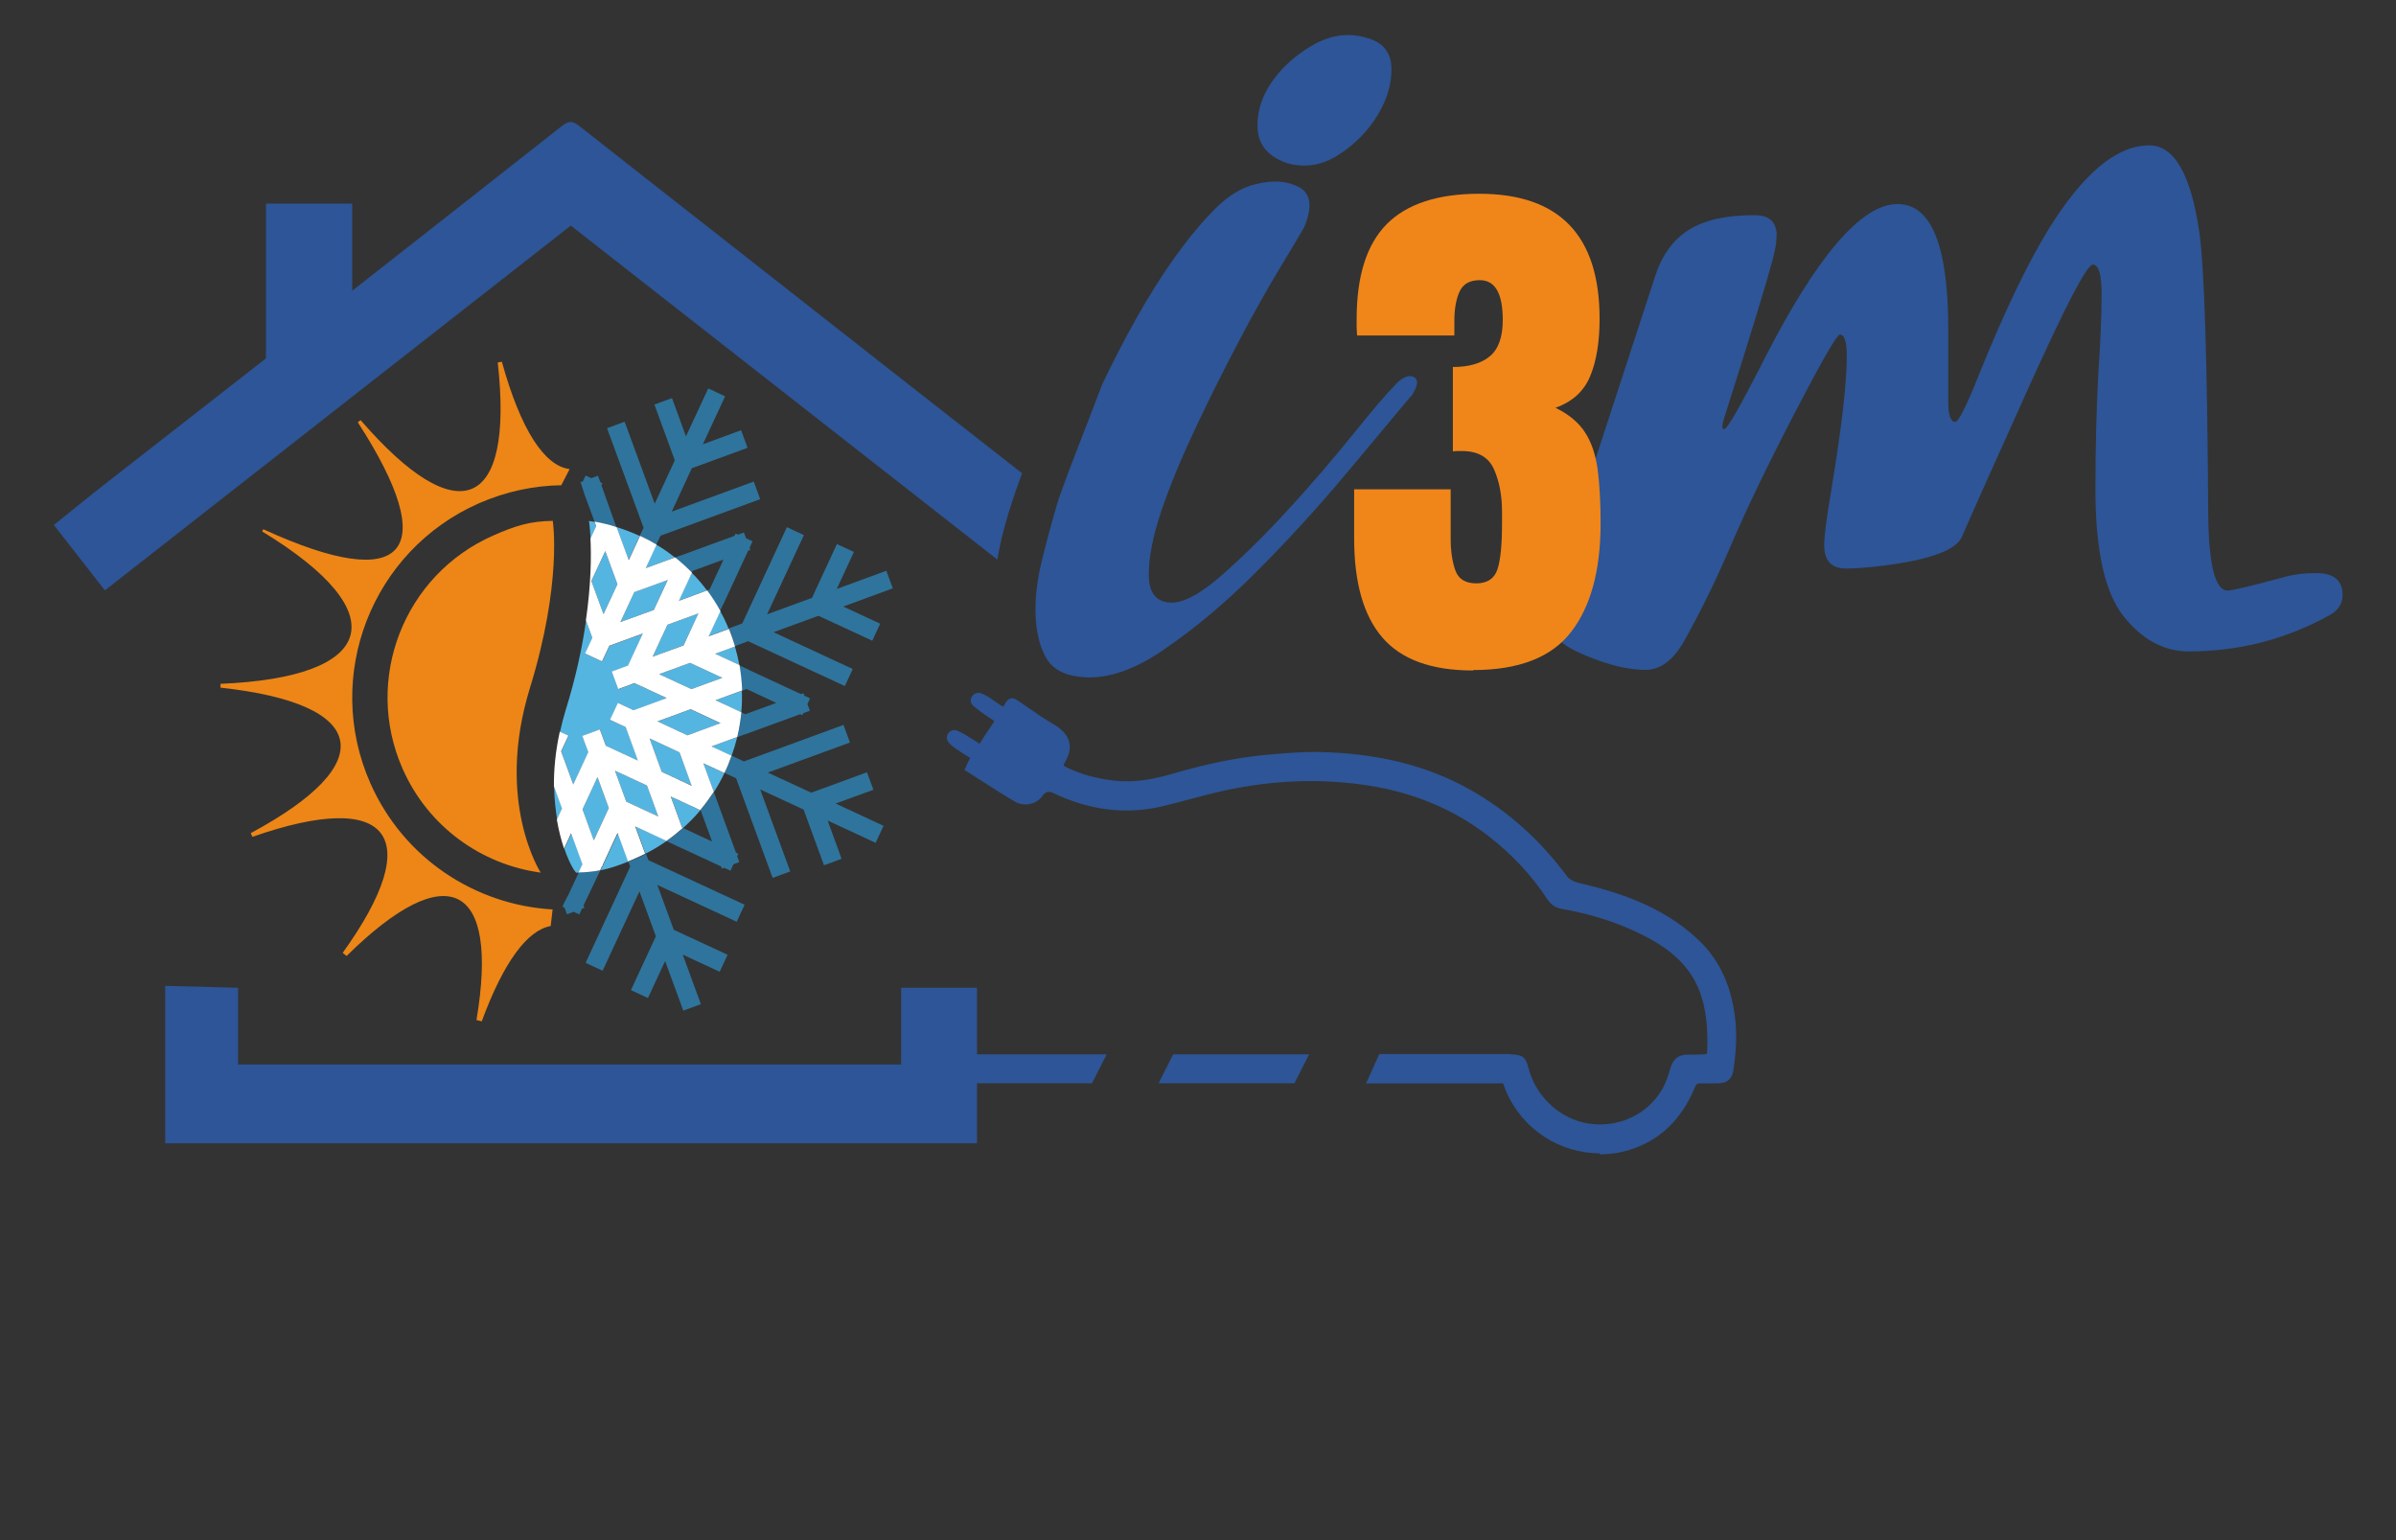 <?xml version="1.0" encoding="UTF-8"?>
<svg id="Calque_3" data-name="Calque 3" xmlns="http://www.w3.org/2000/svg" viewBox="0 0 163.33 105">
  <rect x="0" y="0" width="163.33" height="105" fill="#333333" stroke="none"/>
  <defs>
    <style>
      .cls-1 {
        fill: #2d5597;
      }

      .cls-1, .cls-2, .cls-3, .cls-4, .cls-5, .cls-6, .cls-7 {
        stroke-width: 0px;
      }

      .cls-2 {
        fill: none;
      }

      .cls-3 {
        fill: #ed8616;
      }

      .cls-4 {
        fill: #fff;
      }

      .cls-5 {
        fill: #2f749c;
      }

      .cls-6 {
        fill: #55b5e1;
      }

      .cls-7 {
        fill: #f08619;
      }
    </style>
  </defs>
  <path class="cls-1" d="M109.07,78.63c-2.73,0-5.3-1.62-6.42-4.27-.06-.14-.1-.25-.13-.34-.03-.08-.06-.16-.07-.18,0,.02-.07.02-.14.02-.08,0-.19,0-.32,0h-3.77s-5.1,0-5.1,0l.9-2h.16c2.94,0,3.58,0,4.21,0,.63,0,1.26,0,4.23,0,.15,0,.31,0,.46.02.74.05.92.2,1.11.91.27,1.04.8,1.9,1.61,2.62,1.11.99,2.6,1.43,4.09,1.18,1.47-.24,2.73-1.11,3.45-2.39.24-.43.4-.93.54-1.42.18-.58.54-.87,1.1-.88h.42c.24,0,.49-.01.73-.02.24,0,.24-.06.24-.16.05-1.16.03-2.53-.42-3.88-.53-1.6-1.63-2.81-3.45-3.82-1.78-.98-3.81-1.67-6.01-2.05-.45-.08-.75-.28-1-.65-1.08-1.65-2.47-3.14-4.14-4.41-2.25-1.72-4.91-2.84-7.9-3.33-3.22-.53-6.58-.42-9.96.31-.79.17-1.59.39-2.36.59-.64.17-1.29.35-1.95.5-2.45.57-4.94.26-7.41-.93q-.42-.2-.69.19c-.42.61-1.27.78-1.92.4-.62-.37-1.24-.76-1.83-1.14-.25-.16-.49-.32-.74-.47-.15-.1-.3-.19-.46-.3l-.38-.24.07-.16c.11-.28.21-.47.28-.59.01-.02.03-.05.04-.07-.01,0-.03-.02-.05-.03-.11-.06-1.06-.64-1.31-.9-.11-.11-.38-.39-.15-.74.28-.37.61-.2.74-.14.41.2.77.44,1.12.66l.11.07c.06.04.14.1.18.11,0,0,.03-.04.07-.11.16-.27.39-.62.6-.92.1-.14.19-.28.27-.4.05-.08.05-.11.05-.11,0,0-.02-.03-.11-.09-.38-.23-.76-.5-1.18-.84-.14-.11-.44-.35-.25-.7.28-.46.68-.26.83-.19l.04.02c.24.11.46.26.66.41.1.07.2.14.3.21.12.08.28.18.33.19.02-.02.12-.19.19-.3.09-.14.2-.23.32-.26.19-.04.36.07.48.15.28.19.54.36.79.54.28.19.57.39.85.58.16.11.33.21.5.31.16.1.33.2.48.3,1,.65,1.19,1.52.57,2.52-.05.08-.06.14-.06.16,0,.03.08.08.21.15.95.46,2.02.76,3.26.9,1.48.17,2.89-.16,4.08-.51,2.37-.69,4.52-1.11,6.59-1.28,1.08-.09,2.21-.19,3.31-.16,3.71.08,6.85.81,9.59,2.21,2.81,1.44,5.26,3.54,7.27,6.26.14.19.45.37.75.44,2.67.62,5.72,1.56,8.17,3.86,1.4,1.31,2.22,3,2.51,5.14.16,1.14.13,2.34-.09,3.79-.09.57-.41.86-.97.88-.43.01-.87.02-1.3.01-.19,0-.26.03-.35.26-.91,2.21-2.41,3.64-4.45,4.27-.68.21-1.36.31-2.04.31"/>
  <path class="cls-1" d="M68,38.16c-9.79-7.67-19.2-15.03-29.09-22.78-10.58,8.28-21.15,16.56-31.76,24.87-1.13-1.45-2.26-2.9-3.48-4.46,1.16-.93,2.28-1.85,3.42-2.74,3.68-2.88,7.36-5.75,11.04-8.62v-10.55h5.88v5.94c4.78-3.75,9.56-7.5,14.33-11.26.44-.35.73-.3,1.15.03,3.05,2.41,6.12,4.8,9.17,7.2,3.89,3.05,7.78,6.11,11.67,9.16,3.31,2.6,6.01,4.7,9.35,7.32,0,0-1.29,3.26-1.69,5.9"/>
  <polygon class="cls-1" points="11.26 67.21 16.23 67.34 16.23 72.57 61.43 72.57 61.43 67.34 66.6 67.34 66.6 77.94 11.26 77.94 11.26 67.21"/>
  <path class="cls-1" d="M121.11,15.97c-.08.95.38.06-3.44,12.1-.17.51-.26.85-.26,1.03,0,.1.04.15.13.15.2,0,1.07-1.51,2.61-4.54,3.65-7.2,6.72-10.8,9.2-10.8,2.31,0,3.46,2.85,3.46,8.55v4.89c0,.94.16,1.41.47,1.41.23,0,.77-1.08,1.63-3.24,1.68-4.17,3.25-7.46,4.71-9.85,2.37-3.84,4.66-5.76,6.89-5.76,1.71,0,2.85,1.99,3.42,5.96.34,2.47.54,8.86.6,19.16.03,3.49.47,5.23,1.33,5.23.31,0,1.6-.31,3.85-.92.63-.18,1.35-.27,2.18-.27,1.2,0,1.8.5,1.8,1.49,0,.61-.31,1.08-.94,1.41-2.97,1.63-6.14,2.44-9.54,2.44-1.71,0-3.2-.81-4.47-2.42-1.27-1.62-1.9-4.49-1.9-8.61,0-2.93.07-5.64.21-8.13.14-2.09.21-3.82.21-5.19s-.2-2.02-.6-2.02-1.88,2.85-4.45,8.55c-2.48,5.5-3.96,8.82-4.45,9.96-.37.94-2.18,1.62-5.43,2.02-1.05.13-1.88.19-2.48.19-1,0-1.5-.53-1.5-1.6,0-.61.16-1.83.47-3.66.71-4.28,1.07-7.35,1.07-9.24,0-.97-.16-1.45-.47-1.45-.2,0-1.22,1.77-3.06,5.31-1.84,3.54-3.27,6.51-4.3,8.91-1.03,2.41-2.11,4.63-3.25,6.66-.74,1.32-1.63,1.98-2.65,1.98-1.17,0-2.55-.34-4.15-1.01-1.6-.68-2.39-1.43-2.39-2.27,0-.94.13-1.82.38-2.63l6.84-20.97c.46-1.4,1.21-2.44,2.27-3.11,1.05-.67,2.54-1.01,4.45-1.01.69,0,1.49.16,1.56,1.31"/>
  <path class="cls-7" d="M100.41,45.71c-2.83,0-4.89-.75-6.17-2.24-1.29-1.49-1.93-3.75-1.93-6.76v-3.35h6.58v3.37c0,.85.11,1.57.32,2.16.21.59.69.88,1.43.88s1.23-.32,1.44-.96c.21-.64.31-1.68.31-3.12v-.8c0-1.1-.18-2.07-.55-2.9-.37-.83-1.1-1.24-2.18-1.24-.13,0-.25,0-.36,0-.1,0-.19.02-.26.03v-5.76c1.11,0,1.95-.25,2.53-.74.58-.49.87-1.31.87-2.47,0-1.81-.52-2.71-1.57-2.71-.68,0-1.14.26-1.38.79-.24.53-.35,1.2-.35,2.01v.97h-6.63c-.01-.15-.02-.32-.03-.53,0-.21,0-.41,0-.6,0-2.94.69-5.09,2.06-6.47,1.37-1.37,3.47-2.06,6.3-2.06,5.46,0,8.2,2.84,8.2,8.52,0,1.58-.21,2.88-.64,3.91-.42,1.03-1.21,1.75-2.37,2.16.91.44,1.58,1,2.02,1.68s.72,1.52.86,2.53c.13,1.01.2,2.23.2,3.66,0,3.21-.67,5.68-2.01,7.41-1.34,1.74-3.57,2.6-6.68,2.6"/>
  <path class="cls-1" d="M95.13,26.2c.51-.51.93-.67,1.26-.49.33.18.27.6-.16,1.26l-.11.11c-1.09,1.31-2.59,3.1-4.48,5.36-1.9,2.26-3.9,4.45-6.01,6.56-2.11,2.12-4.25,3.9-6.4,5.36-2.15,1.46-4.1,2.04-5.85,1.75-1.02-.15-1.73-.6-2.13-1.37-.4-.76-.62-1.71-.66-2.84-.04-1.13.11-2.37.44-3.72.33-1.35.71-2.75,1.15-4.21.36-1.02.8-2.19,1.31-3.5.51-1.31,1.06-2.73,1.64-4.26.73-1.53,1.51-3.04,2.35-4.54.84-1.49,1.71-2.88,2.62-4.15.91-1.27,1.82-2.37,2.73-3.28.91-.91,1.84-1.48,2.79-1.69,1.17-.29,2.15-.22,2.95.22.8.44.91,1.35.33,2.73-.29.51-.86,1.46-1.69,2.84-.84,1.39-1.75,3.01-2.73,4.87-.98,1.86-1.97,3.83-2.95,5.9-.98,2.08-1.77,3.97-2.35,5.69-.58,1.71-.87,3.17-.87,4.37s.47,1.84,1.42,1.91c.87.07,2.06-.55,3.55-1.86,1.49-1.31,3.02-2.82,4.59-4.54,1.57-1.71,3.02-3.41,4.37-5.08,1.35-1.68,2.31-2.8,2.9-3.39M87.7,11.11c-1.24-.44-1.9-1.2-1.97-2.3-.07-1.09.24-2.15.93-3.17.69-1.02,1.64-1.88,2.84-2.57,1.2-.69,2.42-.86,3.66-.49,1.09.29,1.66.97,1.69,2.02.04,1.06-.27,2.13-.93,3.23-.66,1.09-1.55,2.01-2.68,2.73-1.13.73-2.31.91-3.55.55"/>
  <polygon class="cls-1" points="88.24 73.85 78.98 73.85 79.97 71.88 89.24 71.88 88.24 73.85"/>
  <polygon class="cls-1" points="74.44 73.85 65.18 73.85 66.18 71.88 75.44 71.88 74.44 73.85"/>
  <path class="cls-3" d="M23.63,65.17c6.86-6.77,10.43-4.99,8.85,4.37l.36.09c1.49-4.06,3.12-6.22,4.7-6.5l.13-1.13c-5.26-.3-10.16-3.47-12.43-8.62-3.22-7.31.1-15.85,7.41-19.07,1.83-.8,3.73-1.2,5.61-1.23l.57-1.1c-1.71-.21-3.33-2.66-4.62-7.32l-.28.05c1.12,10.02-2.69,11.63-9.35,3.93l-.19.15c5.71,8.81,3.35,11.79-6.44,7.29l-.08.15c9.22,5.61,7.74,9.95-2.84,10.39v.26c10.11,1.1,10.94,5.15,2.06,9.92l.12.25c9.38-3.28,11.87-.05,6.15,7.91l.25.2Z"/>
  <path class="cls-3" d="M37.69,35.51c-1.57.02-2.55.33-4.07,1-6.09,2.68-8.86,9.8-6.18,15.89,1.75,3.98,5.4,6.55,9.42,7.09,0,0-3.13-4.81-.74-12.57,2.23-7.24,1.56-11.41,1.56-11.41"/>
  <path class="cls-5" d="M47.77,55.26l.77,2.11-1.98-.92c-.35.31-.72.61-1.12.89l.05.02v.02s.02,0,.02,0l3.65,1.69.05.15.15-.06.44.2.2-.44.4-.15-.15-.4.08-.16-.16-.08-1.37-3.75.02-.03-.04-.02-.12-.34c-.28.44-.59.86-.93,1.25l.03.02Z"/>
  <path class="cls-5" d="M51.03,43.73l6.56,3.04.54-1.16-5.4-2.51,3.06-1.12,3.67,1.7.54-1.16-2.52-1.17,3.38-1.24-.44-1.2-3.38,1.24,1.17-2.52-1.16-.54-1.7,3.67-3.06,1.12,2.51-5.4-1.16-.54-3.04,6.56-.91.34c.16.4.3.8.42,1.2l.93-.34Z"/>
  <path class="cls-5" d="M45.03,36.52l6.79-2.49-.44-1.2-5.59,2.05,1.37-2.96,3.8-1.39-.44-1.2-2.61.96,1.52-3.27-1.15-.54-1.52,3.27-.95-2.61-1.2.44,1.39,3.8-1.37,2.96-2.05-5.59-1.2.44,2.49,6.79-.26.55c.39.18.76.38,1.13.6l.29-.62Z"/>
  <path class="cls-5" d="M59.54,53.85l-.44-1.2-3.8,1.39-2.96-1.37,5.6-2.05-.44-1.2-6.79,2.49-.83-.39c-.14.4-.31.79-.49,1.17l.79.37,2.49,6.79,1.2-.44-2.05-5.59,2.96,1.37,1.39,3.8,1.2-.44-.95-2.61,3.27,1.52.54-1.16-3.27-1.52,2.61-.95Z"/>
  <path class="cls-5" d="M42.83,58.73l.13.35-3.04,6.56,1.16.54,2.51-5.41,1.12,3.06-1.7,3.67,1.16.54,1.17-2.52,1.24,3.38,1.2-.44-1.24-3.38,2.52,1.17.54-1.16-3.67-1.7-1.12-3.06,5.41,2.51.54-1.16-6.56-3.04-.16-.43c-.2.1-.4.2-.61.29-.19.09-.38.16-.56.24"/>
  <path class="cls-5" d="M38.41,61.67l-.07.14.14.07.17.45.45-.17.39.18.18-.39.17-.06-.06-.17,1.15-2.4c-.45.09-.93.14-1.47.15l-.69,1.48-.37.71ZM39.87,33.77l.66,1.8c.51.09,1.01.2,1.5.35h0s-.02,0-.02,0l-1.01-2.83.07-.14-.14-.07-.17-.45-.45.17-.39-.18-.18.39-.17.06.06.17.24.74Z"/>
  <path class="cls-5" d="M47.15,39.04l.06-.12,2.11-.77-.95,2.04-.19.07c.33.44.63.91.9,1.41l.21-.46h.02s0-.02,0-.02l1.69-3.65.15-.05-.05-.15.2-.44-.44-.2-.15-.4-.4.15-.16-.08-.08.16-3.75,1.37-.04-.02-.02.04-.28.1c.4.32.79.66,1.15,1.04"/>
  <path class="cls-5" d="M50.88,46.97l2.04.95-2.11.77-.27-.12c-.05.57-.15,1.13-.28,1.68l.49-.18h.02s0,0,0,0l3.78-1.38.14.07.07-.14.45-.17-.17-.45.18-.39-.39-.18-.06-.17-.17.06-3.62-1.68v-.04s-.05.01-.05.01l-.53-.25c.1.58.16,1.16.18,1.73l.3-.11Z"/>
  <path class="cls-6" d="M42.84,38.2l.77-1.66c-.52-.24-1.05-.44-1.59-.61h0s.83,2.27.83,2.27Z"/>
  <path class="cls-6" d="M38.33,55.12l-.55-1.51c0,.83.09,1.59.2,2.27l.35-.76Z"/>
  <path class="cls-6" d="M50.4,45.34c-.08-.43-.18-.85-.3-1.27l-1.36.5,1.66.77Z"/>
  <path class="cls-6" d="M50.58,47.08l-1.82.67,1.77.82c.05-.49.06-.99.04-1.49"/>
  <path class="cls-6" d="M49.87,51.53c.15-.42.28-.85.39-1.29l-1.77.65,1.38.64Z"/>
  <path class="cls-6" d="M39.32,59.49s.09,0,.14,0l.26-.56-.77-2.11-.48,1.04c.38,1.11.79,1.7.85,1.64"/>
  <path class="cls-6" d="M49.67,42.87c-.04-.09-.07-.18-.11-.27-.14-.33-.3-.64-.47-.95l-.8,1.72,1.38-.51Z"/>
  <path class="cls-6" d="M46,38c-.4-.32-.82-.61-1.26-.87l-.74,1.6,2-.73Z"/>
  <path class="cls-6" d="M46.26,40.96l1.93-.71c-.32-.43-.67-.84-1.04-1.21l-.89,1.92Z"/>
  <polygon class="cls-6" points="47.62 41.82 45.5 42.59 44.49 44.77 46.6 43.99 47.62 41.82"/>
  <polygon class="cls-6" points="41.92 52.54 42.69 54.65 44.87 55.66 44.1 53.55 41.92 52.54"/>
  <polygon class="cls-6" points="39.71 55.18 40.48 57.29 41.5 55.09 40.73 52.98 39.71 55.18"/>
  <polygon class="cls-6" points="49.24 46.21 47.04 45.19 44.93 45.96 47.13 46.98 49.24 46.21"/>
  <polygon class="cls-6" points="47.07 48.36 44.82 49.19 46.86 50.13 49.11 49.31 47.07 48.36"/>
  <path class="cls-6" d="M38.17,49.89l.59.27-.5,1.07.83,2.26,1.02-2.2-.41-1.11,1.2-.44.41,1.11,2.18,1.01-.83-2.28-1.07-.5.54-1.15,1.07.5,2.26-.83-2.2-1.02-1.11.41-.44-1.2,1.11-.41,1.01-2.18-2.28.83-.5,1.07-1.16-.54.5-1.07-.44-1.19c-.25,1.77-.68,3.83-1.39,6.11-.15.5-.28.99-.38,1.46"/>
  <polygon class="cls-6" points="45.52 39.53 43.24 40.37 42.29 42.41 44.57 41.57 45.52 39.53"/>
  <polygon class="cls-6" points="44.28 50.34 45.11 52.62 47.16 53.56 46.32 51.29 44.28 50.34"/>
  <path class="cls-6" d="M41.1,58.98v.04s-.02.01-.02.01l-.14.3c.62-.12,1.21-.32,1.9-.6l-.71-1.95-1.02,2.2Z"/>
  <polygon class="cls-6" points="40.31 39.62 41.14 41.87 42.09 39.83 41.26 37.58 40.31 39.62"/>
  <path class="cls-6" d="M40.25,36.73l.39-.84-.11-.31c-.13-.02-.25-.05-.38-.06,0,0,.07.43.11,1.21"/>
  <path class="cls-6" d="M44,58.2c.51-.26.99-.55,1.45-.87l-2.13-.99.68,1.86Z"/>
  <path class="cls-6" d="M48.67,53.99c.26-.41.5-.84.71-1.28l-1.43-.66.71,1.94Z"/>
  <path class="cls-6" d="M47.74,55.24l-2.01-.93.77,2.11.06.03c.42-.38.82-.78,1.18-1.21"/>
  <path class="cls-4" d="M48.49,50.89l1.77-.65c.13-.55.22-1.11.28-1.68l-1.77-.82,1.82-.67c-.02-.58-.08-1.16-.18-1.73l-1.66-.77,1.36-.5c-.12-.4-.26-.8-.42-1.2l-1.38.51.8-1.72c-.27-.5-.57-.96-.9-1.41l-1.93.71.89-1.92c-.36-.37-.75-.72-1.15-1.04l-2,.73.74-1.6c-.36-.22-.74-.42-1.13-.6l-.77,1.66-.83-2.26h0c-.49-.16-.99-.28-1.5-.37l.11.31-.39.84c.06,1.15.05,3.07-.31,5.58l.44,1.19-.5,1.07,1.16.54.5-1.07,2.28-.83-1.01,2.18-1.11.41.44,1.2,1.11-.41,2.2,1.02-2.26.83-1.07-.5-.54,1.15,1.07.5.83,2.28-2.18-1.01-.41-1.11-1.2.44.41,1.11-1.02,2.2-.83-2.26.5-1.07-.59-.27c-.3,1.36-.41,2.61-.4,3.73l.55,1.51-.35.76c.13.77.31,1.43.49,1.97l.48-1.04.77,2.11-.26.56c.54-.01,1.02-.06,1.47-.15l.14-.3h.04s-.01-.05-.01-.05l1.02-2.2.71,1.95c.18-.07.36-.15.56-.24.21-.09.41-.19.61-.29l-.68-1.86,2.13.99c.39-.27.76-.57,1.12-.89l-.06-.03-.77-2.11,2.01.93c.34-.4.64-.82.93-1.25l-.71-1.94,1.43.66c.19-.38.35-.78.49-1.18l-1.38-.64ZM41.14,41.87l-.83-2.26.95-2.04.83,2.26-.95,2.04ZM42.29,42.41l.95-2.04,2.28-.83-.95,2.04-2.28.83ZM45.5,42.59l2.11-.77-1.01,2.18-2.11.77,1.01-2.18ZM44.93,45.96l2.11-.77,2.2,1.02-2.11.77-2.2-1.02ZM40.48,57.29l-.77-2.11,1.02-2.2.77,2.11-1.02,2.2ZM42.69,54.65l-.77-2.11,2.18,1.01.77,2.11-2.18-1.01ZM45.11,52.62l-.83-2.28,2.04.95.83,2.28-2.04-.95ZM46.86,50.13l-2.04-.95,2.26-.83,2.04.95-2.26.83Z"/>
  <rect class="cls-2" x="3.67" y="2.22" width="156" height="100.56"/>
</svg>